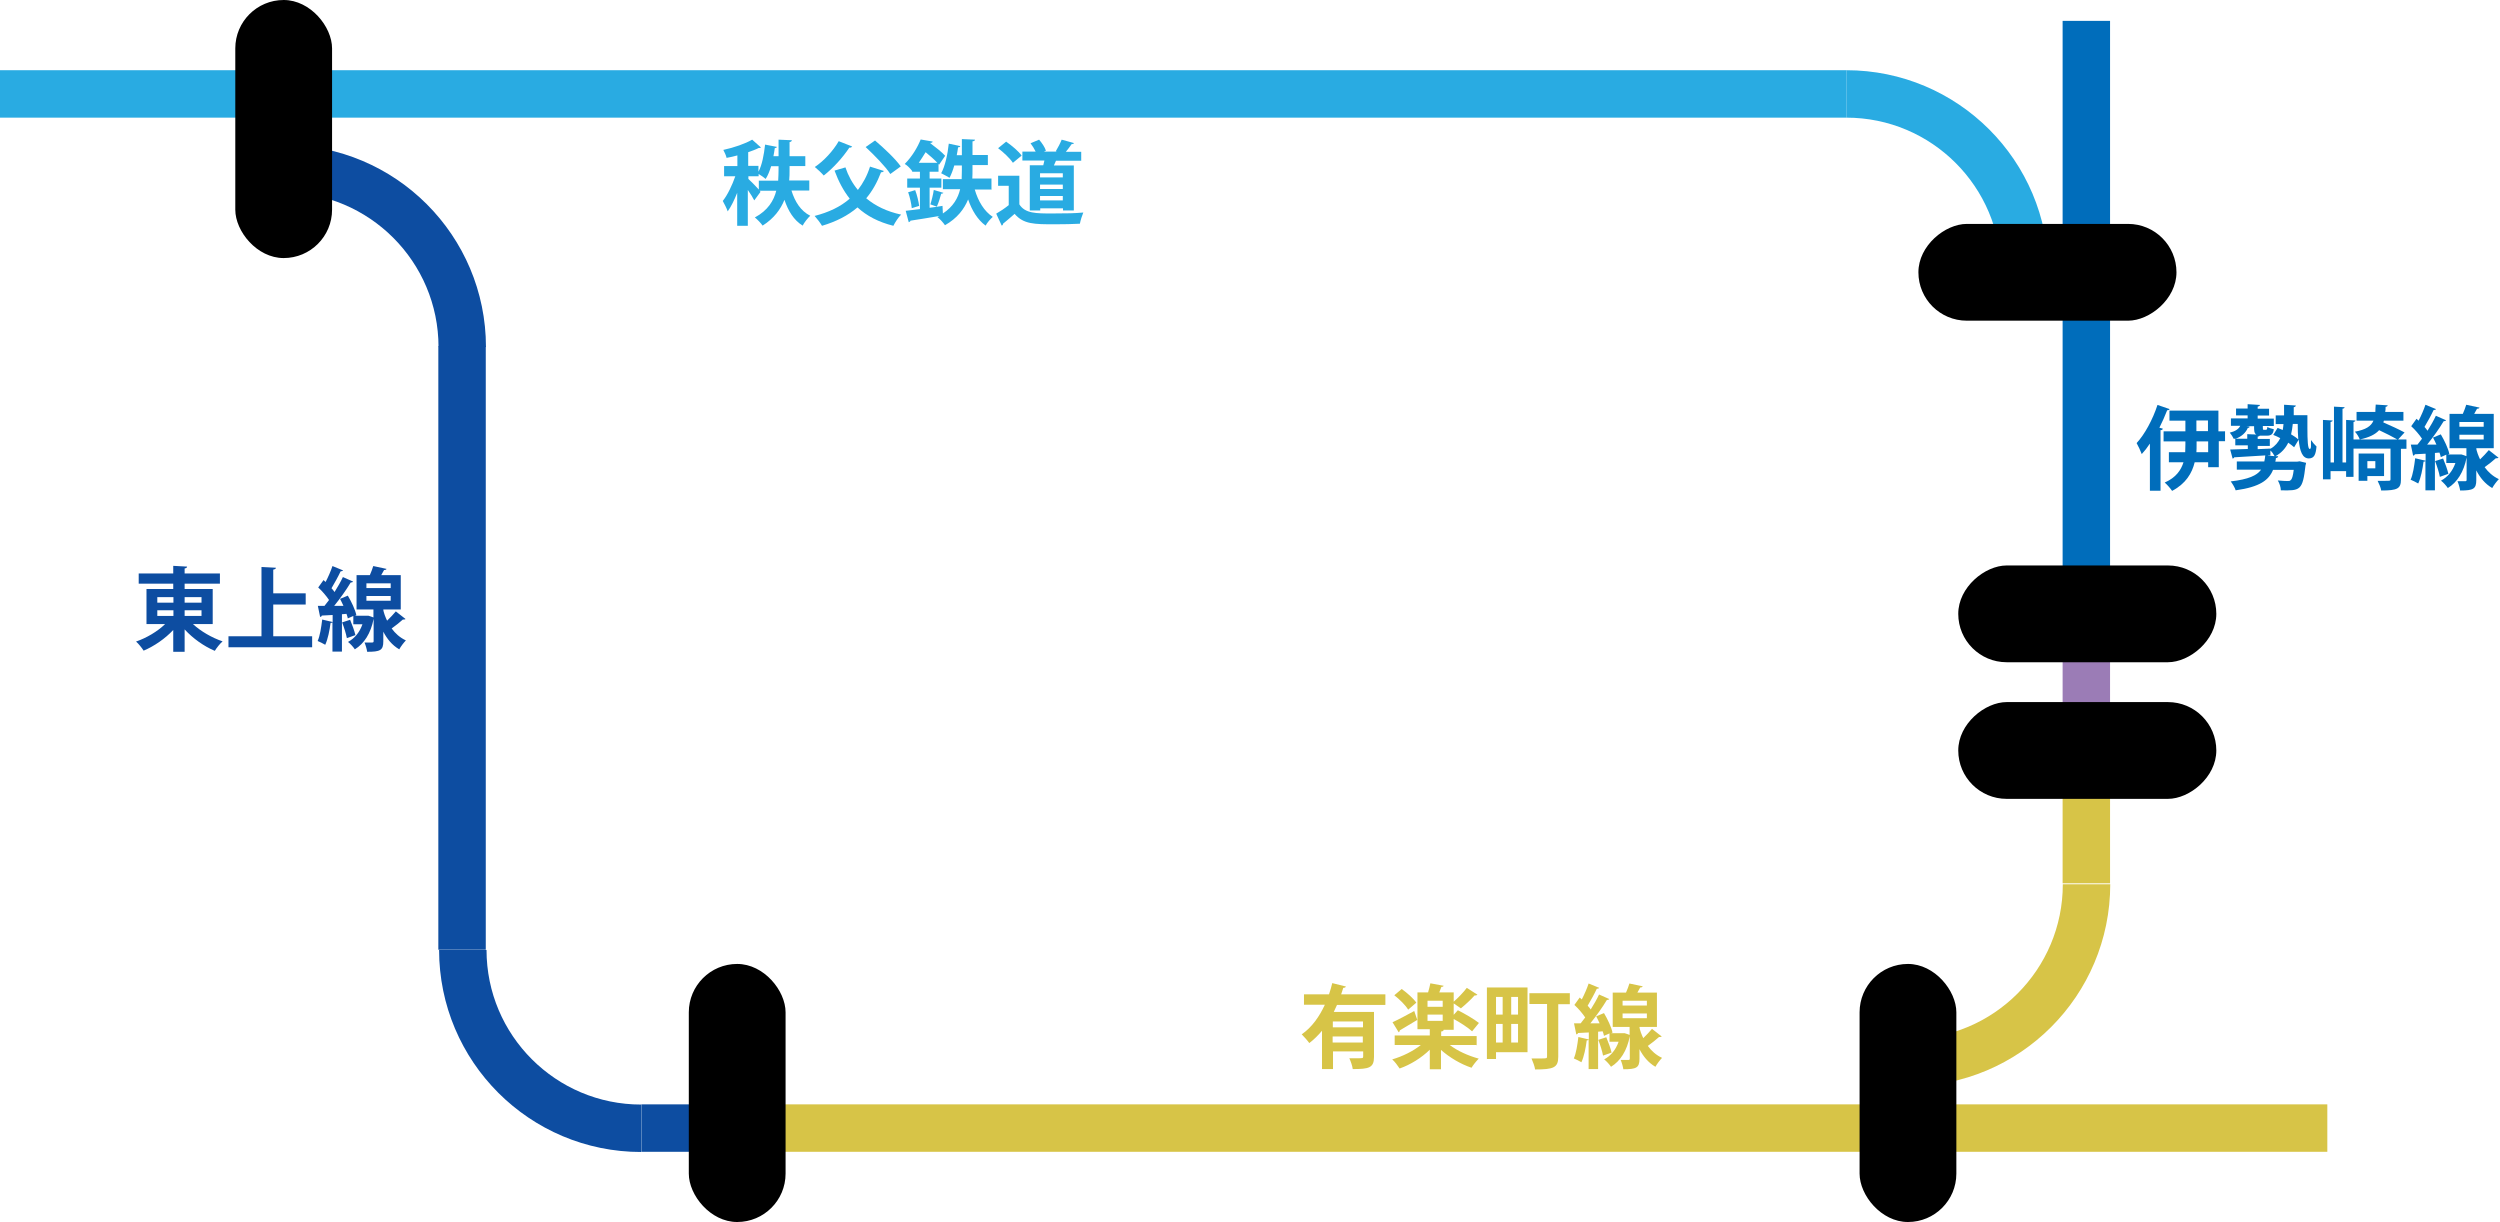 <?xml version="1.0" encoding="UTF-8"?><svg id="b" xmlns="http://www.w3.org/2000/svg" viewBox="0 0 1317.5 644"><defs><style>.c{fill:#29abe2;}.d{stroke:#9b7cb6;}.d,.e,.f,.g,.h{fill:none;stroke-miterlimit:10;stroke-width:25px;}.i{fill:#d7c447;}.j{fill:#0d4da1;}.k{fill:#006dbb;}.e{stroke:#0d4da1;}.f{stroke:#006dbb;}.g{stroke:#d7c447;}.h{stroke:#29abe2;}</style></defs><line class="h" y1="49.5" x2="973" y2="49.5"/><path class="h" d="M973,49.5c51.9,0,94,42.1,94,94"/><path class="c" d="M426.4,100.4h-9.3c1.8,5.9,4.9,10.8,9.9,13.3-1.3,1.2-3.2,3.6-4,5.2-4.7-2.9-7.6-7.7-9.6-13.6-2,5-5.5,9.8-11.5,13.6-.8-1.2-2.8-3.3-4.1-4.3,6.9-3.7,10-8.9,11.3-14.1h-8.8c.2.2.4.5.5.6l-3.3,4.5c-.7-1.4-2-3.5-3.4-5.5v18.9h-5.6v-17.4c-1.5,3.8-3.2,7.3-5,9.8-.5-1.6-1.8-4-2.6-5.5,2.5-3.1,5-8.4,6.6-13h-5.9v-5.4h7v-5.6c-1.9.5-3.8,1-5.7,1.3-.2-1.2-1.1-3-1.7-4.2,5.6-1.2,11.6-3.3,15.2-5.4l4.6,4.1c-.2.3-.7.3-1.2.3-1.5.8-3.5,1.5-5.5,2.2v7.2h5.4v3.1c1.9-3.5,2.9-8.9,3.5-14.3l6.2,1.2c0,.4-.5.6-1.1.7-.2,1.4-.4,2.8-.7,4.2h2.7v-8.7l7,.3c0,.5-.4.8-1.2,1v7.4h8.3v5.2h-8.3v2c0,1.8,0,3.7-.2,5.6h10.6v5.2ZM399.8,95.2h10.3c.1-2,.2-3.9.2-5.7v-1.9h-3.9c-.8,2.5-1.7,4.9-2.9,6.7-.9-.8-2.5-1.9-3.7-2.6v1.2h-5.4v1.4c1.1,1,3.9,3.8,5.5,5.6v-4.6Z"/><path class="c" d="M445.5,88.1c1.5,4.5,3.7,8.5,6.6,12,2.7-3.5,4.9-7.5,6.4-12.3l7.3,2.3c-.2.4-.7.7-1.5.7-2,5.3-4.6,9.9-7.8,13.7,4.8,4,10.9,7,18.4,8.6-1.4,1.3-3.2,4.1-4.1,5.9-7.9-2-14-5.2-18.9-9.7-5,4.3-11.3,7.5-18.7,9.7-.8-1.4-2.7-3.9-3.9-5.2,7.4-1.9,13.6-4.8,18.5-9.1-3.3-4.2-5.9-9.1-8-14.8l5.8-1.7ZM449,77.3c-.2.3-.5.5-1,.5s-.3,0-.4,0c-3.5,5.3-8.7,11-13.5,14.7-1.1-1.3-3.3-3.4-4.7-4.5,4.7-3.1,9.7-8.5,12.6-13.6l7.1,2.8ZM461.2,74.1c4.6,3.9,10.7,9.6,13.5,13.6l-5.5,4c-2.5-3.9-8.4-9.9-13-14.2l5-3.5Z"/><path class="c" d="M522.6,99.9h-8.9c1.8,6.2,5,11.5,9.5,14.4-1.2,1-3,3.1-3.8,4.6-4.2-3.1-7.2-8-9.2-13.8-2.1,5.1-5.7,9.9-12.2,13.6-.8-1.2-2.6-3.3-4-4.3l1.2-.6h0c-5.8,1-11.5,1.9-15.4,2.5,0,.4-.5.7-.9.8l-1.6-6c2.1-.2,4.7-.6,7.5-.9v-11.3h-6.7v-4.8h6.7v-3.6h-4.1v-.4h0c-.9-1.2-2.6-3-3.9-3.7,3.9-3.9,6.8-8.9,8.4-12.9l6.3,1.1c0,.4-.4.7-1.2.7v.2c2.8,2.1,6.1,4.7,7.8,6.6l-3.2,4.7-.3-.4v4.1h-4.7v3.6h6.2v4.8h-6.2v10.6c2.3-.3,4.6-.6,6.8-1l.2,4c5.5-3.6,8-8.2,9.1-12.8h-9.1v-5.3h9.9c0-1.6.1-3.2.1-4.7v-2.5h-4c-.7,2.5-1.6,4.8-2.5,6.5-1.1-.7-3.1-1.7-4.4-2.4,2-3.6,3.4-9.8,4-15.6l6.1,1.3c-.2.5-.6.7-1.2.6-.2,1.4-.4,2.8-.7,4.2h2.7v-8.5l6.9.3c0,.5-.4.8-1.3.9v7.2h8.1v5.3h-8.1v2.5c0,1.5,0,3-.1,4.6h10.1v5.3ZM480.5,109.7c-.2-2.3-1-5.8-1.9-8.4l3.7-1.1c1,2.6,1.8,6,2.1,8.3l-3.9,1.2ZM494,85.8c-1.6-1.7-4-3.8-6.2-5.6-1.1,1.8-2.3,3.7-3.6,5.6h9.8ZM497.2,101.6c-.2.3-.6.5-1.2.5-.5,2-1.4,4.9-2.3,6.8l-3.4-1.2c.7-2.1,1.5-5.4,1.8-7.6l5,1.5Z"/><path class="c" d="M537.2,92.4v15.3c3,4.8,8.8,4.8,17.2,4.8s12-.1,16.5-.5c-.6,1.4-1.5,4.2-1.8,5.9-3.6.2-8.5.3-13.2.3-10.8,0-16.5,0-21.2-5.5-2.1,1.9-4.3,3.7-6.1,5.2,0,.5-.2.8-.7,1l-2.9-6.3c2.1-1.2,4.5-2.8,6.6-4.5v-10.2h-5.6v-5.3h11.2ZM530.3,74.7c2.9,2,6.5,5,8.1,7.3l-4.6,3.8c-1.5-2.3-4.9-5.5-7.8-7.7l4.3-3.5ZM542.6,87.1h7.2c.2-.8.4-1.7.6-2.5h-11.6v-4.7h7c-.7-1.4-1.7-3.1-2.7-4.4l4.5-1.9c1.5,1.7,3.1,4.1,3.6,5.8l-1.1.5h6.9l-.6-.2c1.1-1.8,2.4-4.3,3.1-6.1l6.5,1.8c-.2.4-.6.5-1.3.6-.8,1.2-1.9,2.7-3,4h8.1v4.7h-13.3c-.3.8-.7,1.7-1.1,2.5h10.5v23.7h-5.7v-1.1h-12v1.1h-5.5v-23.7ZM560.1,93.5v-2.2h-12v2.2h12ZM548.1,97.3v2.3h12v-2.3h-12ZM548.1,105.6h12v-2.3h-12v2.3Z"/><line class="d" x1="1099.5" y1="324.5" x2="1099.5" y2="392.5"/><path class="e" d="M149.6,88.9c51.9,0,94,42.1,94,94"/><line class="e" x1="243.5" y1="182.5" x2="243.5" y2="500.5"/><path class="e" d="M243.9,500.6c0,51.9,42.1,94,94,94"/><line class="e" x1="338" y1="594.5" x2="386.5" y2="594.5"/><line class="g" x1="385" y1="594.5" x2="1226.5" y2="594.5"/><line class="g" x1="1099.5" y1="465.5" x2="1099.5" y2="392.5"/><path class="g" d="M1099.6,466c0,51.9-42.1,94-94,94"/><line class="f" x1="1099.5" y1="11" x2="1099.5" y2="324.5"/><rect x="124" y="0" width="51" height="136" rx="25.5" ry="25.5"/><rect x="363" y="508" width="51" height="136" rx="25.5" ry="25.5"/><rect x="980" y="508" width="51" height="136" rx="25.5" ry="25.5"/><rect x="1053.5" y="75.5" width="51" height="136" rx="25.5" ry="25.5" transform="translate(1222.5 -935.5) rotate(90)"/><rect x="1074.5" y="255.5" width="51" height="136" rx="25.5" ry="25.5" transform="translate(1423.5 -776.5) rotate(90)"/><rect x="1074.5" y="327.5" width="51" height="136" rx="25.5" ry="25.5" transform="translate(1495.5 -704.5) rotate(90)"/><path class="k" d="M1132.9,233.9c-1.3,2-2.7,3.8-4.2,5.4-.5-1.4-1.9-4.4-2.7-5.8,4.2-4.5,8.5-12.4,11-20.1l6.4,2.2c-.2.4-.6.6-1.3.6-1.2,3.1-2.6,6.2-4.1,9.2l1.8.5c0,.4-.4.8-1.2.8v31.9h-5.6v-24.7ZM1172.6,227.2v5.3h-3.3v13.7h-5.6v-2.6h-7.1c-1.4,5.8-4.7,11.3-11.9,15.1-.8-1.2-2.6-3.3-3.9-4.4,5.9-2.6,8.6-6.5,9.9-10.7h-7.7v-5.3h8.6c0-1.3.1-2.7.1-4v-1.7h-11.5v-5.3h11.5v-5.6h-8.4v-5.3h25.8v10.9h3.3ZM1163.7,238.3v-5.7h-6.1v1.8c0,1.3,0,2.6-.1,3.9h6.3ZM1157.5,221.6v5.6h6.1v-5.6h-6.1Z"/><path class="k" d="M1208.6,218.8h7.4c0,2.4,0,4.7,0,6.7,0,6.6.2,11.1,1.2,11.1s.6-2.1.7-4.7c.8,1.2,2,2.6,2.9,3.4-.4,4.3-1.2,6.2-4,6.3-3.5,0-4.8-3.9-5.4-9.9l-2.4,4c-.8-.7-1.8-1.5-3.1-2.4-1.4,2.9-3.5,5.3-6.7,7.1h1.4c0,.6-.5.9-1.2,1,0,.7-.2,1.3-.3,1.9h11.5l1.3-.2,3.4.8c0,.5-.2,1-.3,1.4-1.5,13.3-2.8,13.3-13,13.1,0-1.6-.7-3.7-1.6-5.2,2.2.2,4.2.3,5.1.3s1.3,0,1.7-.5c.7-.5,1.2-2.1,1.6-5.4h-10.9c-2.2,5.4-6.9,9-19.7,10.8-.4-1.4-1.7-3.5-2.6-4.7,9.4-1.1,13.8-3.1,16-6.2h-12.8v-4.3h14.5c.2-1,.4-2,.5-3.2-6.2.4-12.3.8-16.4,1,0,.4-.5.6-.8.7l-1.3-4.8,9.3-.3v-1.9h-6.6v-3.6c-.2,0-.5.2-.8.2-.4-.9-1.4-2.5-2.1-3.3,2.6-.6,4.7-1.8,5.5-3.6h-4.9v-3.9h8.8v-1.6h-6.1v-3.6h6.1v-2.3l6.5.4c0,.4-.4.7-1.2.9v1.1h6v3.6h-6v1.6h8.5v3.9h-5.8c0,1.8,0,2,.5,2h1.1c.5,0,.7-.2.8-1.5.8.5,2.4,1,3.4,1.2-.3,2.5-1.3,3.4-3.6,3.4h-2.4c-.5,0-1,0-1.4,0-.1.2-.5.4-1.1.5v1.2h6.4v3.7h-6.4v1.7l6.9-.3c2.4-1.4,3.9-3.3,5-5.5-1.2-.7-2.5-1.2-3.7-1.7l2.3-3.7,2.7,1.1c.2-1,.3-2,.4-3.1h-4.1v-4.6h4.4c0-1.7,0-3.6,0-5.6l6.2.4c0,.4-.4.8-1.1.9v4.4ZM1185.5,224.9c0,.4-.3.6-.9.6-1,2.4-3.1,4.5-6.4,5.7h6.1v-2.4l4.8.2c-1.2-.7-1.2-2.1-1.2-4.4h-4.2s1.6.2,1.6.2ZM1195.2,240.1h0s3.5.3,3.5.3c-.5-1-1.3-2.2-2.2-3v2.6s-1.3,0-1.3,0ZM1208.3,223.4c-.2,2-.5,3.8-.9,5.5,1.5.9,2.9,1.8,3.8,2.7-.2-2.4-.3-5.2-.3-8.2h-2.6Z"/><path class="k" d="M1268.2,231.7v4.8h-2.9v16.2c0,4.8-1.8,5.8-10.4,5.8-.2-1.5-1.2-3.7-1.9-5.1,1.4,0,3,0,4.1,0,2.6,0,2.7,0,2.7-.9v-16.1h-19.5v14.9h-3.9v-3h-8.2v4.3h-4v-31.3l5.1.3c0,.4-.4.6-1.1.8v21.3h1.8v-29.4l5.6.3c0,.4-.4.7-1.1.8v28.3h1.9v-22.4l4.9.3c0,.4-.3.6-1,.8v9.2h23.1c-2.3-1.3-6.1-3.3-9.6-4.9-2,2.2-5.1,3.8-10.2,4.9-.4-1.2-1.6-3.2-2.6-4.1,5.8-1.1,8.5-2.8,9.8-5.8h-8.9v-4.6h9.9c0-1.2.1-2.5.2-3.9l6.3.4c0,.4-.4.7-1.1.8,0,1,0,1.9-.2,2.7h9.6v4.6h-10.3l-.3.9c3.7,1.6,8.5,3.8,11.2,5.3l-3.4,3.7h4.3ZM1256.5,250.9h-8.9v2.5h-4.6v-14.4h13.4v11.9ZM1251.8,243h-4.2v3.8h4.2v-3.8Z"/><path class="k" d="M1305,236.1c0,1.4,1.3,4.6,2,6,1.7-1.6,3.4-3.5,4.6-4.9,4.9,3.9,5,3.9,5.1,4-.1.2-.5.3-.9.3s-.3,0-.5,0c-1.4,1.3-3.8,3.2-5.9,4.7,1.9,2.6,4.3,4.8,7.5,6.3-1,1-2.7,3.2-3.5,4.7-3.8-2.2-6.5-5.6-8.4-9.3v5.1c0,4.7-1.6,5.5-8.5,5.5-.2-1.4-.8-3.5-1.4-4.9,1.7,0,3.5,0,4,0s.8-.1.8-.7v-11.8c-1.5,7.7-5,13.1-9.9,16.1-.7-1.1-2.5-3.1-3.6-3.9,3.5-1.9,6.1-5,7.6-9.3h-4.8v-4.4l-2.9,1.3c-.1-.7-.4-1.5-.7-2.4l-2.4.2v19.7h-5v-15.5c-.2.3-.6.4-1,.4-.5,3.9-1.4,8.5-2.8,11.5-1.1-.7-2.9-1.5-4-2,1.2-2.6,1.9-7.2,2.4-11.3l5.5,1.3v-3.7c-2.2.1-4.1.2-5.7.3-.1.5-.5.7-.9.7l-1.2-5.8h3.5c.8-1,1.6-2,2.4-3.1-1.4-2.1-3.6-4.7-5.7-6.6l2.8-3.9,1.1,1c1.4-2.7,2.8-5.9,3.6-8.4l5.6,2.3c-.2.3-.7.5-1.3.5-1.2,2.6-3.2,6.2-4.8,8.9.6.7,1.2,1.3,1.6,2,1.7-2.7,3.3-5.5,4.4-7.9l5.4,2.4c-.2.3-.7.5-1.3.5-2.2,3.7-5.6,8.5-8.7,12.3h4.9c-.6-1.3-1.2-2.6-1.8-3.7l4.1-1.7c1.9,3.2,3.9,7.4,4.5,10.3l-.8.3h7.2c0-.1,2.6.9,2.6.9v-4.2h-8.9v-18.1h7c.7-1.6,1.4-3.4,1.8-4.8l7,1.5c-.1.4-.6.6-1.3.6l-1.5,2.7h10.3v18.1h-9.3ZM1287.5,241.6c1.1,2.6,2.3,5.9,2.8,8.1-1.4.5-2.8,1-4.5,1.6-.4-2.3-1.5-5.7-2.5-8.3l4.3-1.4ZM1296.1,222.4v2.5h12.8v-2.5h-12.8ZM1296.1,229.1v2.5h12.8v-2.5h-12.8Z"/><path class="j" d="M112.1,328.9h-10.4c4.1,3.8,10,7.2,15.6,9.1-1.4,1.2-3.2,3.5-4.1,5-5.7-2.4-11.5-6.5-15.9-11.3v11.8h-6v-11.5c-4.3,4.6-10,8.5-15.6,10.9-.9-1.4-2.7-3.7-4-4.8,5.5-1.9,11.3-5.3,15.3-9.2h-9.8v-18.5h14.1v-2.8h-18.2v-5.4h18.2v-4l7.3.4c0,.5-.4.8-1.3,1v2.6h18.6v5.4h-18.6v2.8h14.8v18.5ZM82.9,314.7v2.9h8.5v-2.9h-8.5ZM82.9,321.6v3h8.5v-3h-8.5ZM106.2,314.7h-8.9v2.9h8.9v-2.9ZM106.2,324.6v-3h-8.9v3h8.9Z"/><path class="j" d="M144,335.3h20.5v5.8h-44.1v-5.8h17.4v-36.5l7.6.4c0,.5-.4.8-1.4,1v12.5h17.1v5.9h-17.1v16.8Z"/><path class="j" d="M202,321.1c0,1.4,1.3,4.6,2,6,1.7-1.6,3.4-3.5,4.6-4.9,4.9,3.9,5,3.9,5.1,4-.1.2-.5.3-.9.3s-.3,0-.5,0c-1.4,1.3-3.8,3.2-5.9,4.7,1.9,2.6,4.3,4.8,7.5,6.3-1,1-2.7,3.2-3.5,4.7-3.8-2.2-6.5-5.6-8.4-9.3v5.1c0,4.7-1.6,5.5-8.5,5.5-.2-1.4-.8-3.5-1.4-4.9,1.7,0,3.5,0,4,0s.8-.1.8-.7v-11.8c-1.5,7.7-5,13.1-9.9,16.1-.7-1.1-2.5-3.1-3.6-3.9,3.5-1.9,6.1-5,7.6-9.3h-4.8v-4.4l-2.9,1.3c-.1-.7-.4-1.5-.7-2.4l-2.4.2v19.7h-5v-15.5c-.2.3-.6.4-1,.4-.5,3.9-1.4,8.5-2.8,11.5-1.1-.7-2.9-1.5-4-2,1.2-2.6,1.9-7.2,2.4-11.3l5.5,1.3v-3.7c-2.2.1-4.1.2-5.7.3-.1.5-.5.7-.9.7l-1.2-5.8h3.5c.8-1,1.6-2,2.4-3.1-1.4-2.1-3.6-4.7-5.7-6.6l2.8-3.9,1.1,1c1.4-2.7,2.8-5.9,3.6-8.4l5.6,2.3c-.2.3-.7.5-1.3.5-1.2,2.6-3.2,6.2-4.8,8.9.6.7,1.2,1.3,1.6,2,1.7-2.7,3.3-5.5,4.4-7.9l5.4,2.4c-.2.3-.7.5-1.3.5-2.2,3.7-5.6,8.5-8.7,12.3h4.9c-.6-1.3-1.2-2.6-1.8-3.7l4.1-1.7c1.9,3.2,3.9,7.4,4.5,10.3l-.8.3h7.2c0-.1,2.6.9,2.6.9v-4.2h-8.9v-18.1h7c.7-1.6,1.4-3.4,1.8-4.8l7,1.5c-.1.4-.6.6-1.3.6l-1.5,2.7h10.3v18.1h-9.3ZM184.5,326.6c1.1,2.6,2.3,5.9,2.8,8.1-1.4.5-2.8,1-4.5,1.6-.4-2.3-1.5-5.7-2.5-8.3l4.3-1.4ZM193.1,307.4v2.5h12.8v-2.5h-12.8ZM193.1,314.1v2.5h12.8v-2.5h-12.8Z"/><path class="i" d="M730,529.6h-25.4c-.5,1.2-1.1,2.5-1.7,3.7h21.2v23.7c0,5.8-2.7,6.4-11.2,6.4-.2-1.7-1.1-4.2-1.8-5.7,1.5,0,3.1,0,4.4,0,2.7,0,2.9,0,2.9-1v-2.6h-15.9v9.3h-5.8v-20.2c-2,2.4-4.2,4.6-6.7,6.5-.9-1.3-2.9-3.5-4-4.6,5.4-3.7,9.4-9.5,12.2-15.6h-11v-5.5h13.2c.7-2,1.2-3.9,1.7-5.9l7.2,1.8c-.1.4-.6.7-1.4.7-.3,1.1-.7,2.3-1.1,3.4h23.3v5.5ZM718.3,541.4v-3.1h-15.9v3.1h15.9ZM702.3,549.4h15.9v-3.2h-15.9v3.2Z"/><path class="i" d="M778,550.7h-14c4,3.1,9.8,5.7,15.3,7.2-1.2,1.2-3,3.4-3.8,4.8-5.7-1.9-11.6-5.4-16.1-9.4v10.2h-5.9v-10.3c-4.4,4.3-10.2,7.9-15.9,9.9-.9-1.4-2.6-3.7-3.9-4.8,5.5-1.6,11.1-4.4,15.1-7.6h-13.8v-5h18.5v-3.3h-6.5v-19.4h5.6c.5-1.6.9-3.4,1.2-4.8l7,1.3c-.1.4-.6.6-1.2.6-.3.9-.7,1.9-1.1,2.9h7.6v4.9c2.3-2,5.2-5,6.9-7.3l5.6,3.6c-.2.2-.5.4-1,.4s-.3,0-.5,0c-1.8,2.1-5,5-7.2,6.8l-3.8-2.6v6l2.2-2.4c3.6,1.8,8.6,4.7,11.1,6.7l-3.6,4.4c-2.1-1.9-6.2-4.6-9.7-6.5v5.7h-5.3c0,.5-.4.8-1.3.9v2.4h18.7v5ZM733.9,538.7c2.9-1.3,7.2-3.6,11.4-5.9l1.6,4.7c-3.3,2-6.8,4.1-9.2,5.5,0,.4-.2.8-.6,1l-3.2-5.2ZM738.7,521.2c2.8,2,6.2,5,7.7,7.2l-4.3,3.7c-1.3-2.3-4.6-5.5-7.3-7.6l3.9-3.3ZM760.3,530.6v-3.2h-8v3.2h8ZM752.3,534.7v3.3h8v-3.3h-8Z"/><path class="i" d="M805,520.4v34.1h-16.6v3.6h-4.8v-37.7h21.4ZM791.9,525.4h-3.5v9.3h3.5v-9.3ZM788.4,539.6v9.8h3.5v-9.8h-3.5ZM800,534.7v-9.3h-3.6v9.3h3.6ZM796.4,549.4h3.6v-9.8h-3.6v9.8ZM827.3,523.5v5.7h-6.1v27.7c0,5.8-2.5,6.7-12.2,6.7-.2-1.6-1.2-4.2-1.9-5.8,1.6,0,3.5,0,4.9,0,3.1,0,3.3,0,3.3-1.1v-27.6h-9.3v-5.7h21.3Z"/><path class="i" d="M864,541.1c0,1.4,1.3,4.6,2,6,1.7-1.6,3.4-3.5,4.6-4.9,4.9,3.9,5,3.9,5.1,4-.1.2-.5.3-.9.3s-.3,0-.5,0c-1.4,1.3-3.8,3.2-5.9,4.7,1.9,2.6,4.3,4.8,7.5,6.3-1,1-2.7,3.2-3.5,4.7-3.8-2.2-6.5-5.6-8.4-9.3v5.1c0,4.7-1.6,5.5-8.5,5.5-.2-1.4-.8-3.5-1.4-4.9,1.7,0,3.5,0,4,0s.8-.1.8-.7v-11.8c-1.5,7.7-5,13.1-9.9,16.1-.7-1.1-2.5-3.1-3.6-3.9,3.5-1.9,6.1-5,7.6-9.3h-4.8v-4.4l-2.9,1.3c-.1-.7-.4-1.5-.7-2.4l-2.4.2v19.7h-5v-15.5c-.2.3-.6.4-1,.4-.5,3.9-1.4,8.5-2.8,11.5-1.1-.7-2.9-1.5-4-2,1.2-2.6,1.9-7.2,2.4-11.3l5.5,1.3v-3.7c-2.2.1-4.1.2-5.7.3-.1.5-.5.7-.9.7l-1.2-5.8h3.5c.8-1,1.6-2,2.4-3.1-1.4-2.1-3.6-4.7-5.7-6.6l2.8-3.9,1.1,1c1.4-2.7,2.8-5.9,3.6-8.4l5.6,2.3c-.2.3-.7.5-1.3.5-1.2,2.6-3.2,6.2-4.8,8.9.6.7,1.2,1.3,1.6,2,1.7-2.7,3.3-5.5,4.4-7.9l5.4,2.4c-.2.3-.7.5-1.3.5-2.2,3.7-5.6,8.5-8.7,12.3h4.9c-.6-1.3-1.2-2.6-1.8-3.7l4.1-1.7c1.9,3.2,3.9,7.4,4.5,10.3l-.8.3h7.2c0-.1,2.6.9,2.6.9v-4.2h-8.9v-18.1h7c.7-1.6,1.4-3.4,1.8-4.8l7,1.5c-.1.4-.6.6-1.3.6l-1.5,2.7h10.3v18.1h-9.3ZM846.5,546.6c1.1,2.6,2.3,5.9,2.8,8.1-1.4.5-2.8,1-4.5,1.6-.4-2.3-1.5-5.7-2.5-8.3l4.3-1.4ZM855.1,527.4v2.5h12.8v-2.5h-12.8ZM855.1,534.1v2.5h12.8v-2.5h-12.8Z"/></svg>